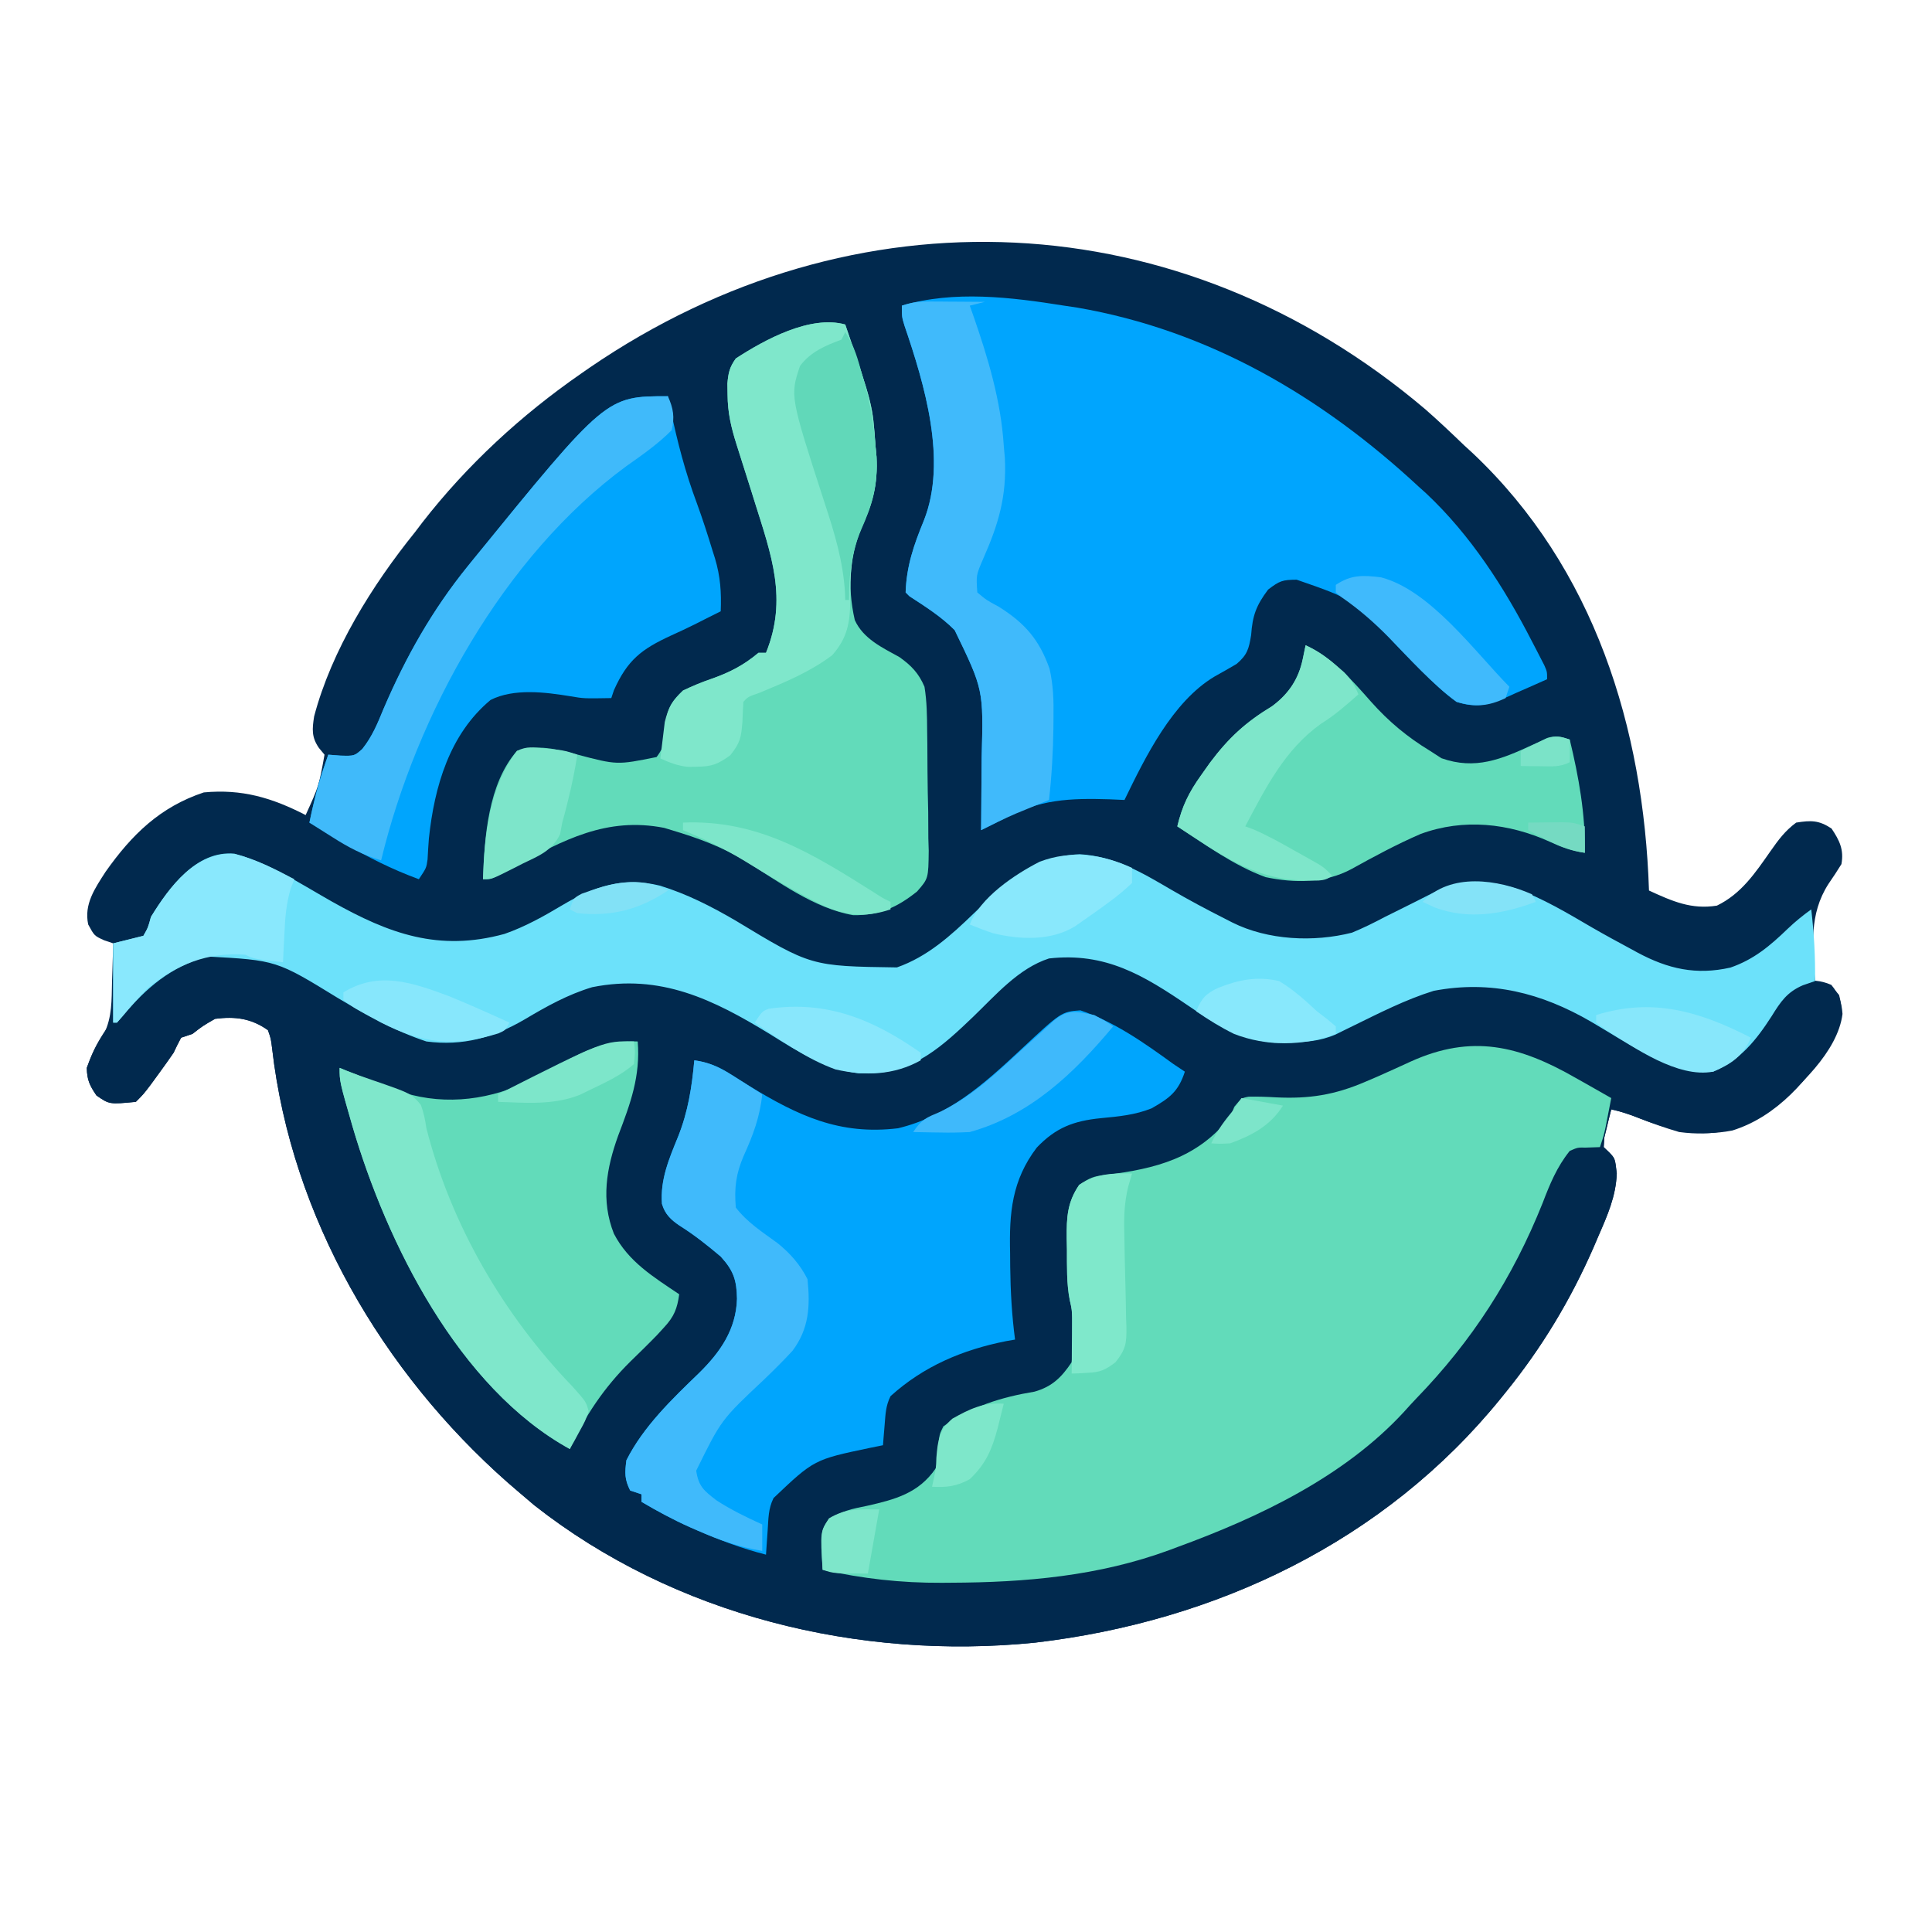 <?xml version="1.0" encoding="UTF-8"?>
<svg version="1.1" xmlns="http://www.w3.org/2000/svg" width="512" height="512">
<path d="M0 0 C3.522 3.084 6.909 6.294 10.28 9.541 C11.033 10.231 11.785 10.92 12.561 11.631 C44.83 42.087 57.865 84.412 59.28 127.541 C65.416 130.358 70.496 132.635 77.28 131.541 C83.756 128.405 87.448 122.862 91.475 117.111 C93.604 114.079 95.302 111.755 98.28 109.541 C102.245 108.915 104.277 108.882 107.655 111.104 C109.802 114.324 110.965 116.707 110.28 120.541 C109.184 122.323 108.03 124.069 106.842 125.791 C101.646 133.874 102.668 142.251 103.28 151.541 C104.076 151.836 104.873 152.131 105.694 152.436 C108.28 153.541 108.28 153.541 109.655 155.229 C110.892 159.807 110.075 162.961 107.999 167.088 C101.81 177.422 93.221 187.449 81.358 191.139 C72.288 192.895 64.781 191.08 56.311 187.732 C53.95 186.804 51.752 186.068 49.28 185.541 C48.863 187.14 48.472 188.745 48.092 190.354 C47.872 191.247 47.651 192.14 47.424 193.061 C47.377 193.879 47.329 194.698 47.28 195.541 C47.762 196.005 48.245 196.47 48.742 196.948 C50.28 198.541 50.28 198.541 50.741 202.51 C50.525 208.517 48.285 213.594 45.905 219.041 C45.454 220.093 45.004 221.144 44.54 222.228 C38.444 236.134 30.852 248.739 21.28 260.541 C20.834 261.094 20.388 261.646 19.929 262.215 C-10.797 300.037 -55.406 321.242 -103.411 326.856 C-150.069 331.564 -198.905 319.708 -236.095 290.479 C-237.649 289.181 -239.191 287.868 -240.72 286.541 C-241.514 285.857 -242.308 285.172 -243.126 284.467 C-276.364 255.174 -300.46 214.035 -305.595 169.479 C-305.925 166.777 -305.925 166.777 -306.72 164.541 C-311.159 161.407 -315.369 160.86 -320.72 161.541 C-323.958 163.394 -323.958 163.394 -326.72 165.541 C-327.71 165.871 -328.7 166.201 -329.72 166.541 C-330.437 167.848 -331.093 169.189 -331.72 170.541 C-333.024 172.437 -334.36 174.311 -335.72 176.166 C-336.421 177.128 -337.123 178.089 -337.845 179.08 C-339.72 181.541 -339.72 181.541 -341.72 183.541 C-348.739 184.22 -348.739 184.22 -352.158 181.854 C-353.967 179.176 -354.645 177.782 -354.72 174.541 C-353.524 171.192 -352.324 168.329 -350.154 165.498 C-347.987 161.029 -348.148 156.636 -348.033 151.729 C-347.999 150.749 -347.964 149.77 -347.929 148.762 C-347.847 146.355 -347.778 143.948 -347.72 141.541 C-348.512 141.273 -349.303 141.005 -350.119 140.729 C-352.72 139.541 -352.72 139.541 -354.345 136.541 C-355.506 131.151 -352.55 126.936 -349.72 122.541 C-342.752 112.683 -335.298 105.4 -323.72 101.541 C-313.592 100.588 -305.653 102.951 -296.72 107.541 C-293.198 99.798 -293.198 99.798 -291.72 91.541 C-292.215 90.943 -292.71 90.345 -293.22 89.729 C-295.185 86.863 -294.996 84.761 -294.474 81.396 C-289.832 63.814 -279.031 46.548 -267.72 32.541 C-267.083 31.702 -266.447 30.863 -265.791 29.998 C-253.938 14.755 -239.566 1.513 -223.72 -9.459 C-222.998 -9.961 -222.276 -10.463 -221.532 -10.98 C-151.322 -59.067 -64.88 -55.027 0 0 Z " fill="#01294E" transform="translate(377.72,108.459)"/>
<path d="M0 0 C10.627 6.218 19.699 10.76 32.168 8.046 C38.063 6.293 43.165 3.724 48.422 0.609 C60.28 -6.401 71.439 -8.148 85.109 -5.391 C95.979 -2.319 105.862 4.085 115.359 10.046 C124.459 15.693 131.375 18.005 142.297 16.671 C150.031 14.505 155.477 9.075 161.136 3.663 C164.389 0.555 167.752 -2.407 171.172 -5.329 C171.695 -5.785 172.218 -6.242 172.757 -6.712 C179.381 -12.352 184.426 -13.906 192.996 -13.673 C203.68 -12.56 213.16 -5.737 221.926 0.054 C222.845 0.659 222.845 0.659 223.784 1.276 C224.966 2.058 226.143 2.849 227.313 3.65 C235.415 9.035 243.823 9.638 253.297 8.671 C261.222 6.55 268.658 2.686 276.009 -0.917 C282.728 -4.168 288.78 -5.684 296.234 -5.579 C296.944 -5.571 297.653 -5.562 298.384 -5.554 C303.372 -5.447 307.651 -5.122 312.297 -3.329 C313.26 -2.972 314.222 -2.615 315.215 -2.247 C323.456 1.044 330.972 5.205 338.548 9.8 C348.298 15.772 348.298 15.772 359.297 16.671 C366.221 13.487 370.268 8.569 374.472 2.355 C379.386 -4.874 379.386 -4.874 382.297 -6.329 C385.466 -6.604 387.672 -6.599 390.609 -5.329 C392.65 -2.91 393.347 -0.783 393.578 2.37 C392.355 12.375 381.722 22.151 374.234 28.109 C366.696 33.336 359.452 34.872 350.297 33.671 C346.548 32.58 342.958 31.297 339.328 29.863 C336.967 28.934 334.768 28.198 332.297 27.671 C331.88 29.27 331.489 30.876 331.109 32.484 C330.889 33.377 330.668 34.27 330.441 35.191 C330.393 36.009 330.346 36.828 330.297 37.671 C330.779 38.135 331.262 38.6 331.759 39.078 C333.297 40.671 333.297 40.671 333.758 44.64 C333.542 50.647 331.302 55.724 328.922 61.171 C328.471 62.223 328.021 63.274 327.557 64.358 C321.461 78.264 313.869 90.869 304.297 102.671 C303.628 103.5 303.628 103.5 302.946 104.345 C272.22 142.168 227.611 163.372 179.605 168.986 C132.948 173.694 84.112 161.838 46.922 132.609 C45.367 131.311 43.826 129.998 42.297 128.671 C41.503 127.987 40.709 127.302 39.89 126.597 C6.653 97.304 -17.443 56.165 -22.578 11.609 C-22.908 8.907 -22.908 8.907 -23.703 6.671 C-28.143 3.538 -32.352 2.99 -37.703 3.671 C-40.941 5.524 -40.941 5.524 -43.703 7.671 C-44.693 8.001 -45.683 8.331 -46.703 8.671 C-47.42 9.978 -48.076 11.319 -48.703 12.671 C-50.007 14.567 -51.343 16.441 -52.703 18.296 C-53.405 19.258 -54.106 20.219 -54.828 21.21 C-56.703 23.671 -56.703 23.671 -58.703 25.671 C-65.722 26.35 -65.722 26.35 -69.141 23.984 C-70.95 21.306 -71.628 19.912 -71.703 16.671 C-69.218 9.713 -66.017 4.743 -60.703 -0.329 C-60.211 -0.877 -59.719 -1.425 -59.211 -1.989 C-40.284 -22.592 -20.216 -11.915 0 0 Z " fill="#01294E" transform="translate(94.703,266.329)"/>
<path d="M0 0 C0.909 0.511 1.818 1.022 2.754 1.549 C4.966 2.795 7.173 4.049 9.375 5.312 C9.065 6.917 8.752 8.521 8.438 10.125 C8.263 11.018 8.089 11.912 7.91 12.832 C7.375 15.312 7.375 15.312 6.375 18.312 C5.138 18.354 3.9 18.395 2.625 18.438 C0.464 18.397 0.464 18.397 -1.625 19.312 C-5.033 23.546 -6.895 28.114 -8.812 33.125 C-16.724 52.925 -27.484 69.651 -42.309 84.94 C-43.407 86.086 -44.474 87.262 -45.531 88.445 C-61.388 105.672 -84.012 116.419 -105.625 124.312 C-106.3 124.565 -106.974 124.818 -107.669 125.078 C-126.387 131.988 -145.888 133.683 -165.688 133.75 C-166.461 133.756 -167.235 133.762 -168.032 133.769 C-178.889 133.824 -189.03 132.679 -199.625 130.312 C-200.115 120.028 -200.115 120.028 -198.094 117.074 C-194.885 114.785 -191.667 114.126 -187.875 113.375 C-180.447 111.699 -174.199 110.049 -169.688 103.5 C-168.391 100.249 -168.391 100.249 -168.812 96.375 C-168.621 94.336 -168.621 94.336 -167.625 92.312 C-160.371 87.073 -152.219 84.559 -143.465 83.113 C-138.798 81.797 -136.273 79.285 -133.625 75.312 C-133.344 72.05 -133.344 72.05 -133.438 68.438 C-133.444 67.223 -133.45 66.009 -133.457 64.758 C-133.528 61.468 -133.528 61.468 -134.123 58.915 C-134.988 54.432 -134.851 49.928 -134.875 45.375 C-134.896 44.399 -134.916 43.422 -134.938 42.416 C-134.967 36.982 -134.809 32.947 -131.625 28.312 C-128.733 26.384 -127.823 26.025 -124.562 25.672 C-111.305 24.037 -100.334 21.269 -91.625 10.312 C-91.074 8.974 -91.074 8.974 -90.512 7.609 C-88.625 5.312 -88.625 5.312 -86.737 4.946 C-84.287 4.891 -81.883 4.978 -79.438 5.125 C-70.677 5.542 -63.975 4.505 -55.812 1 C-54.793 0.564 -53.773 0.129 -52.723 -0.32 C-49.719 -1.646 -46.733 -3.003 -43.75 -4.375 C-27.564 -11.697 -14.99 -8.605 0 0 Z " fill="#62DBBA" transform="translate(417.625,285.688)"/>
<path d="M0 0 C1.151 0.171 2.302 0.343 3.488 0.52 C38.424 6.543 68.341 24.17 94 48 C94.965 48.866 94.965 48.866 95.949 49.75 C107.737 60.821 116.66 74.703 124 89 C124.374 89.717 124.747 90.433 125.132 91.171 C125.5 91.887 125.867 92.603 126.246 93.34 C126.75 94.318 126.75 94.318 127.263 95.316 C128 97 128 97 128 99 C125.32 100.209 122.634 101.392 119.938 102.562 C119.185 102.905 118.433 103.247 117.658 103.6 C112.735 105.709 109.284 106.769 104 105 C101.056 102.933 98.542 100.538 96 98 C95.355 97.358 94.709 96.716 94.044 96.055 C92.079 94.07 90.133 92.067 88.188 90.062 C76.784 77.875 76.784 77.875 61.625 72.625 C57.906 72.661 57.171 72.869 54.062 75.25 C50.924 79.434 49.923 82.112 49.562 87.312 C48.956 90.973 48.561 92.521 45.707 94.957 C43.778 96.093 41.833 97.201 39.875 98.285 C28.689 104.957 21.544 119.599 16 131 C14.695 130.942 13.391 130.884 12.047 130.824 C1.568 130.5 -6.609 130.807 -16 136 C-17.998 137.004 -19.998 138.005 -22 139 C-21.99 137.992 -21.979 136.984 -21.968 135.946 C-21.932 132.162 -21.909 128.379 -21.89 124.596 C-21.88 122.966 -21.867 121.337 -21.849 119.708 C-21.364 101.765 -21.364 101.765 -29 86 C-32.547 82.414 -36.793 79.74 -41 77 C-41.33 76.67 -41.66 76.34 -42 76 C-41.767 68.997 -39.811 63.376 -37.156 56.918 C-30.894 41.113 -37.009 20.803 -42.266 5.398 C-43 3 -43 3 -43 0 C-29.166 -4.099 -14.036 -2.246 0 0 Z " fill="#00A5FE" transform="translate(282,81)"/>
<path d="M0 0 C9.246 2.464 17.617 8.04 25.885 12.712 C41.038 21.242 54.176 26.036 71.59 21.273 C77.098 19.35 81.954 16.616 86.943 13.645 C95.357 8.649 103.045 6.108 112.75 8.465 C120.002 10.701 126.37 13.963 132.902 17.773 C152.827 29.827 152.827 29.827 175.598 30.148 C183.714 27.299 189.904 21.695 196 15.797 C204.169 7.913 212.072 0.668 224.027 0.148 C233.32 0.702 240.389 4.935 248.288 9.553 C252.938 12.263 257.661 14.785 262.465 17.211 C263.131 17.553 263.798 17.895 264.485 18.247 C273.878 22.94 286.004 23.529 296.188 20.938 C299.199 19.703 302.027 18.3 304.902 16.773 C306.295 16.077 307.69 15.385 309.086 14.695 C311.912 13.298 314.725 11.881 317.531 10.445 C324.914 6.784 331.678 6.855 339.527 9.211 C346.754 11.829 353.228 15.724 359.841 19.584 C363.203 21.524 366.609 23.375 370.027 25.211 C370.63 25.541 371.233 25.87 371.855 26.21 C379.975 30.564 387.396 32.24 396.484 30.191 C402.701 28.047 406.983 24.427 411.676 19.895 C413.662 18.003 415.674 16.366 417.902 14.773 C418.647 21.146 419.006 27.357 418.902 33.773 C417.309 34.321 417.309 34.321 415.684 34.879 C411.503 36.674 409.798 39.211 407.402 43.086 C403.284 49.472 399.09 54.725 391.902 57.773 C380.224 58.163 369.321 50.227 359.527 44.523 C346.406 36.917 333.034 33.469 317.859 36.352 C310.412 38.663 303.389 42.263 296.399 45.687 C295.225 46.262 295.225 46.262 294.027 46.848 C293.329 47.194 292.63 47.54 291.91 47.897 C287.679 49.744 283.815 49.963 279.215 50.023 C277.477 50.062 277.477 50.062 275.703 50.102 C266.742 49.328 260.263 45.411 252.965 40.398 C240.932 32.208 230.894 26.098 215.902 27.773 C207.819 30.388 201.791 37.474 195.81 43.222 C187.917 50.783 180.139 58.009 168.715 58.148 C167.669 58.177 166.624 58.205 165.547 58.234 C156.728 57.119 149.369 52.482 141.965 47.836 C126.947 38.641 112.94 31.754 94.828 35.391 C88.329 37.352 82.774 40.466 76.979 43.902 C68.663 48.774 60.551 51.039 50.902 49.773 C42.55 47.019 35.005 42.724 27.465 38.273 C11.167 28.265 11.167 28.265 -7.266 27.25 C-16.763 29.963 -23.339 35.528 -29.566 43.016 C-30.324 43.886 -30.324 43.886 -31.098 44.773 C-31.428 44.773 -31.758 44.773 -32.098 44.773 C-32.098 37.843 -32.098 30.913 -32.098 23.773 C-29.458 23.113 -26.818 22.453 -24.098 21.773 C-22.855 19.589 -22.855 19.589 -22.098 16.773 C-17.29 8.951 -10.079 -0.901 0 0 Z " fill="#6CE1FA" transform="translate(62.098,226.227)"/>
<path d="M0 0 C9.159 3.105 16.914 8.623 24.688 14.25 C25.677 14.91 26.668 15.57 27.688 16.25 C25.978 21.551 23.598 23.275 18.875 25.973 C14.477 27.735 10.121 28.133 5.455 28.574 C-1.81 29.294 -6.52 31.097 -11.562 36.375 C-18.159 45.083 -18.88 53.645 -18.625 64.312 C-18.615 65.527 -18.606 66.742 -18.596 67.994 C-18.515 74.48 -18.164 80.82 -17.312 87.25 C-18.089 87.385 -18.865 87.521 -19.664 87.66 C-31.232 89.965 -41.491 94.273 -50.312 102.25 C-51.597 104.819 -51.642 107.016 -51.875 109.875 C-52.001 111.379 -52.001 111.379 -52.129 112.914 C-52.189 113.685 -52.25 114.456 -52.312 115.25 C-53.447 115.481 -54.581 115.711 -55.75 115.949 C-70.57 119.054 -70.57 119.054 -81.312 129.25 C-82.729 132.083 -82.659 134.725 -82.875 137.875 C-82.959 139.064 -83.043 140.252 -83.129 141.477 C-83.189 142.392 -83.25 143.307 -83.312 144.25 C-89.62 142.658 -95.55 140.41 -101.5 137.812 C-102.165 137.524 -102.829 137.236 -103.514 136.939 C-107.954 134.969 -112.129 132.719 -116.312 130.25 C-116.312 129.59 -116.312 128.93 -116.312 128.25 C-117.302 127.92 -118.293 127.59 -119.312 127.25 C-120.808 124.258 -120.74 122.608 -120.312 119.25 C-115.84 110.322 -108.171 102.979 -101.062 96.125 C-95.396 90.549 -91.237 84.561 -91 76.438 C-91.086 71.508 -91.908 68.987 -95.312 65.25 C-98.791 62.306 -102.367 59.47 -106.23 57.047 C-108.548 55.483 -110.094 53.999 -110.887 51.281 C-111.371 44.818 -108.995 39.317 -106.602 33.452 C-103.958 26.812 -102.958 20.378 -102.312 13.25 C-98.616 13.816 -96.05 14.788 -92.906 16.797 C-92.087 17.31 -91.267 17.824 -90.423 18.353 C-89.561 18.896 -88.7 19.44 -87.812 20 C-74.855 27.909 -63.827 33.133 -48.312 31.25 C-35.076 28.047 -25.638 19.608 -15.951 10.562 C-5.047 0.381 -5.047 0.381 0 0 Z " fill="#00A5FD" transform="translate(286.312,267.75)"/>
<path d="M0 0 C7.253 21.261 7.253 21.261 8 32 C8.089 32.968 8.178 33.936 8.27 34.934 C8.615 41.489 7.711 46.363 5 52.312 C1.175 60.799 0.447 69.18 2.527 78.316 C4.752 83.263 9.811 85.632 14.344 88.129 C17.505 90.356 19.5 92.459 21 96 C21.638 99.901 21.679 103.767 21.707 107.715 C21.723 108.844 21.738 109.973 21.755 111.136 C21.779 113.519 21.793 115.902 21.796 118.285 C21.812 121.923 21.898 125.556 21.986 129.193 C22.002 131.513 22.013 133.833 22.02 136.152 C22.053 137.235 22.087 138.317 22.122 139.433 C22.034 146.815 22.034 146.815 19.033 150.255 C13.688 154.521 8.99 156.611 2.125 156.531 C-8.154 154.784 -17.748 147.591 -26.471 142.164 C-32.654 138.418 -39.082 136.069 -46 134 C-46.655 133.8 -47.31 133.6 -47.984 133.395 C-63.234 130.41 -74.703 136.612 -87.628 143.646 C-88.422 144.077 -89.217 144.509 -90.035 144.953 C-91.108 145.543 -91.108 145.543 -92.203 146.146 C-94 147 -94 147 -96 147 C-95.625 135.89 -94.649 121.714 -87 113 C-81.374 111.246 -76.646 112.489 -71.125 113.938 C-60.483 116.742 -60.483 116.742 -50 114.625 C-47.418 111.237 -47.44 108.716 -47.434 104.535 C-46.827 100.99 -45.57 99.505 -43 97 C-40.491 95.808 -38.168 94.831 -35.562 93.938 C-30.716 92.236 -26.957 90.339 -23 87 C-22.34 87 -21.68 87 -21 87 C-15.221 72.745 -19.581 61.072 -24 47 C-24.424 45.64 -24.424 45.64 -24.857 44.253 C-26.155 40.1 -27.468 35.951 -28.801 31.809 C-30.262 27.168 -31.154 23.372 -31.188 18.5 C-31.202 17.562 -31.216 16.623 -31.23 15.656 C-30.982 12.798 -30.67 11.326 -29 9 C-21.329 4.003 -9.255 -2.57 0 0 Z " fill="#62DBBA" transform="translate(224,86)"/>
<path d="M0 0 C0.733 9.23 -1.901 16.38 -5.156 24.902 C-8.297 33.596 -9.801 42.107 -6.312 50.938 C-2.439 58.404 4.194 62.414 11 67 C10.471 70.795 9.656 72.874 7.062 75.688 C6.435 76.375 5.807 77.062 5.16 77.77 C2.819 80.187 0.413 82.529 -2 84.875 C-8.915 91.727 -13.921 99.19 -18 108 C-47.482 91.766 -66.482 53.447 -75.55 22.616 C-79 10.628 -79 10.628 -79 7 C-78.31 7.277 -77.621 7.554 -76.91 7.84 C-73.758 9.096 -70.6 10.335 -67.438 11.562 C-66.322 11.997 -65.207 12.431 -64.059 12.879 C-52.82 16.998 -40.797 15.918 -30 11 C-26.28 9.134 -22.601 7.194 -18.961 5.174 C-12.571 1.637 -7.449 -0.298 0 0 Z " fill="#62DBBA" transform="translate(169,276)"/>
<path d="M0 0 C0.346 1.705 0.346 1.705 0.699 3.445 C2.493 12.032 4.61 20.188 7.695 28.418 C9.196 32.537 10.537 36.682 11.812 40.875 C12.032 41.565 12.251 42.254 12.476 42.965 C13.917 47.788 14.197 51.968 14 57 C12.583 57.708 11.167 58.417 9.75 59.125 C8.844 59.584 7.938 60.043 7.004 60.516 C4.967 61.522 2.911 62.49 0.84 63.422 C-7.036 67.052 -10.732 69.923 -14.312 77.938 C-14.539 78.618 -14.766 79.299 -15 80 C-22.266 80.125 -22.266 80.125 -25.84 79.516 C-32.46 78.435 -40.822 77.363 -47 80.5 C-57.88 89.567 -61.882 103.458 -63.336 117.168 C-63.479 119.03 -63.6 120.893 -63.691 122.758 C-64 125 -64 125 -66 128 C-73.139 125.377 -79.602 122.146 -86.125 118.25 C-86.986 117.743 -87.847 117.237 -88.734 116.715 C-90.827 115.483 -92.915 114.244 -95 113 C-93.989 108.238 -92.983 103.541 -91.375 98.938 C-90.984 97.806 -90.984 97.806 -90.586 96.652 C-90.393 96.107 -90.199 95.562 -90 95 C-88.927 95.082 -87.855 95.165 -86.75 95.25 C-83.085 95.348 -83.085 95.348 -80.996 93.5 C-78.34 90.173 -76.922 86.667 -75.312 82.75 C-69.43 69.039 -62.424 56.622 -53 45 C-52.569 44.468 -52.139 43.936 -51.695 43.387 C-16.377 0 -16.377 0 0 0 Z " fill="#00A5FD" transform="translate(177,105)"/>
<path d="M0 0 C7.164 3.306 12.221 9.18 17.375 15 C22.056 20.248 26.963 24.333 33 28 C33.99 28.639 34.98 29.279 36 29.938 C44.95 33.107 51.885 30.21 60.111 26.403 C60.814 26.083 61.517 25.763 62.242 25.434 C62.87 25.135 63.497 24.837 64.144 24.529 C66.426 23.878 67.778 24.258 70 25 C72.383 34.871 74.181 44.82 74 55 C70.578 54.559 67.786 53.505 64.688 52.062 C53.797 47.161 41.92 45.818 30.5 50 C24.182 52.728 18.132 55.994 12.117 59.328 C5.146 63.067 -2.898 63.073 -10.582 61.457 C-18.983 58.409 -26.547 52.845 -34 48 C-32.734 42.645 -30.937 38.976 -27.688 34.438 C-26.928 33.364 -26.169 32.29 -25.387 31.184 C-20.401 24.534 -15.933 20.419 -8.84 16.125 C-4.478 12.861 -1.856 8.971 -0.75 3.625 C-0.502 2.429 -0.255 1.232 0 0 Z " fill="#62DBBA" transform="translate(346,171)"/>
<path d="M0 0 C7.253 21.261 7.253 21.261 8 32 C8.089 32.968 8.178 33.936 8.27 34.934 C8.656 42.28 7.29 47.251 4.211 53.901 C1.506 60.203 1.309 66.328 1.315 73.123 C1.282 78.938 0.56 83.142 -3.48 87.652 C-9.369 92.085 -15.919 94.773 -22.684 97.582 C-25.792 98.668 -25.792 98.668 -27 100 C-27.106 101.749 -27.184 103.499 -27.25 105.25 C-27.582 109.435 -27.773 110.71 -30.438 114.125 C-33.703 116.515 -35.334 117.154 -39.312 117.188 C-40.072 117.202 -40.831 117.216 -41.613 117.23 C-44.36 116.965 -46.492 116.123 -49 115 C-48.77 112.935 -48.515 110.873 -48.25 108.812 C-48.111 107.664 -47.972 106.515 -47.828 105.332 C-46.868 101.468 -45.884 99.737 -43 97 C-40.491 95.808 -38.168 94.831 -35.562 93.938 C-30.716 92.236 -26.957 90.339 -23 87 C-22.34 87 -21.68 87 -21 87 C-15.221 72.745 -19.581 61.072 -24 47 C-24.283 46.094 -24.566 45.187 -24.857 44.253 C-26.155 40.1 -27.468 35.951 -28.801 31.809 C-30.262 27.168 -31.154 23.372 -31.188 18.5 C-31.202 17.562 -31.216 16.623 -31.23 15.656 C-30.982 12.798 -30.67 11.326 -29 9 C-21.329 4.003 -9.255 -2.57 0 0 Z " fill="#7FE7CB" transform="translate(224,86)"/>
<path d="M0 0 C0.848 0.003 1.695 0.006 2.568 0.01 C3.89 0.022 3.89 0.022 5.238 0.035 C6.577 0.042 6.577 0.042 7.943 0.049 C10.146 0.061 12.348 0.077 14.551 0.098 C13.231 0.428 11.911 0.758 10.551 1.098 C11.04 2.478 11.04 2.478 11.539 3.887 C15.385 14.946 18.806 26.348 19.551 38.098 C19.7 39.784 19.7 39.784 19.852 41.504 C20.36 51.634 18.171 59.004 14.082 68.234 C12.235 72.529 12.235 72.529 12.551 77.098 C15 79.149 15 79.149 18.176 80.848 C25.141 85.209 28.944 89.57 31.688 97.301 C32.695 101.733 32.811 105.761 32.738 110.285 C32.732 111.115 32.725 111.945 32.719 112.8 C32.639 119.261 32.269 125.674 31.551 132.098 C30.754 132.424 29.957 132.75 29.137 133.086 C28.077 133.523 27.017 133.96 25.926 134.41 C24.36 135.054 24.36 135.054 22.762 135.711 C19.627 137.065 16.598 138.559 13.551 140.098 C13.561 139.09 13.572 138.082 13.583 137.043 C13.619 133.26 13.642 129.477 13.661 125.693 C13.671 124.064 13.684 122.435 13.702 120.806 C14.187 102.862 14.187 102.862 6.551 87.098 C3.003 83.512 -1.242 80.837 -5.449 78.098 C-5.779 77.768 -6.109 77.438 -6.449 77.098 C-6.216 70.095 -4.26 64.474 -1.605 58.016 C4.657 42.211 -1.459 21.901 -6.715 6.496 C-7.449 4.098 -7.449 4.098 -7.449 1.098 C-4.625 0.156 -2.92 -0.02 0 0 Z " fill="#40BAFB" transform="translate(246.449,79.902)"/>
<path d="M0 0 C4.618 0.548 7.981 2.59 11.812 5.062 C12.41 5.44 13.007 5.817 13.623 6.205 C15.086 7.13 16.544 8.064 18 9 C17.394 14.961 15.562 19.881 13.084 25.307 C11.03 30.085 10.565 33.791 11 39 C14.014 42.956 18.083 45.535 22.066 48.449 C25.371 51.099 28.095 54.189 30 58 C30.736 65.168 30.411 71.145 26 77 C23.588 79.613 21.088 82.095 18.523 84.559 C7.132 95.253 7.132 95.253 0.5 108.75 C1.141 112.918 2.538 114.022 5.777 116.543 C9.658 119.087 13.782 121.082 18 123 C18 125.31 18 127.62 18 130 C11.871 129.015 6.529 127.105 0.875 124.625 C0.207 124.333 -0.462 124.041 -1.15 123.74 C-5.601 121.745 -9.799 119.477 -14 117 C-14 116.34 -14 115.68 -14 115 C-14.99 114.67 -15.98 114.34 -17 114 C-18.496 111.008 -18.427 109.358 -18 106 C-13.527 97.072 -5.859 89.729 1.25 82.875 C6.916 77.299 11.075 71.311 11.312 63.188 C11.227 58.258 10.405 55.737 7 52 C3.522 49.056 -0.055 46.22 -3.918 43.797 C-6.236 42.233 -7.782 40.749 -8.574 38.031 C-9.059 31.568 -6.682 26.067 -4.29 20.202 C-1.646 13.562 -0.646 7.128 0 0 Z " fill="#40BAFB" transform="translate(184,281)"/>
<path d="M0 0 C1.442 3.208 1.844 5.559 1 9 C-2.672 12.715 -6.837 15.585 -11.09 18.597 C-43.614 42.483 -66.643 84.257 -76 123 C-80.766 121.624 -84.725 119.532 -88.875 116.875 C-89.468 116.502 -90.061 116.13 -90.672 115.746 C-92.118 114.836 -93.56 113.919 -95 113 C-93.76 106.828 -92.104 100.933 -90 95 C-88.927 95.082 -87.855 95.165 -86.75 95.25 C-83.085 95.348 -83.085 95.348 -80.996 93.5 C-78.34 90.173 -76.922 86.667 -75.312 82.75 C-69.43 69.039 -62.424 56.622 -53 45 C-52.569 44.468 -52.139 43.936 -51.695 43.387 C-16.377 0 -16.377 0 0 0 Z " fill="#40BAFA" transform="translate(177,105)"/>
<path d="M0 0 C1.002 0.414 1.002 0.414 2.023 0.836 C4.214 1.693 6.433 2.48 8.664 3.227 C18.966 6.777 18.966 6.777 21.539 9.82 C22.303 11.893 22.688 13.815 23 16 C29.544 41.642 43.458 65.509 61.75 84.477 C65.317 88.478 65.317 88.478 66 91 C65.102 93.578 65.102 93.578 63.625 96.25 C63.143 97.142 62.661 98.034 62.164 98.953 C61.78 99.629 61.396 100.304 61 101 C31.518 84.766 12.518 46.447 3.45 15.616 C0 3.628 0 3.628 0 0 Z " fill="#7FE7CB" transform="translate(90,283)"/>
<path d="M0 0 C3.127 1.416 5.539 3.123 8.125 5.375 C9.15 6.253 9.15 6.253 10.195 7.148 C12.007 9.007 12.987 10.628 14 13 C10.8 15.84 7.713 18.56 4.062 20.812 C-5.549 27.678 -10.599 37.81 -16 48 C-15.344 48.237 -14.688 48.474 -14.012 48.719 C-10.114 50.377 -6.494 52.414 -2.812 54.5 C-2.089 54.903 -1.365 55.307 -0.619 55.723 C0.074 56.113 0.767 56.504 1.48 56.906 C2.108 57.26 2.736 57.614 3.384 57.979 C5 59 5 59 7 61 C5.118 62.882 2.079 62.261 -0.438 62.312 C-13.772 62.138 -23.162 55.046 -34 48 C-32.734 42.645 -30.937 38.976 -27.688 34.438 C-26.928 33.364 -26.169 32.29 -25.387 31.184 C-20.401 24.534 -15.933 20.419 -8.84 16.125 C-4.478 12.861 -1.856 8.971 -0.75 3.625 C-0.502 2.429 -0.255 1.232 0 0 Z " fill="#7EE6CA" transform="translate(346,171)"/>
<path d="M0 0 C5.609 1.375 10.686 4 15.773 6.68 C15.298 7.906 15.298 7.906 14.812 9.156 C13.622 13.192 13.33 16.875 13.148 21.055 C13.11 21.791 13.071 22.527 13.031 23.285 C12.938 25.083 12.855 26.881 12.773 28.68 C5.023 27.805 5.023 27.805 2.773 26.68 C-7.305 25.972 -15.464 29.273 -23.227 35.68 C-25.488 38.021 -27.614 40.42 -29.695 42.922 C-30.453 43.792 -30.453 43.792 -31.227 44.68 C-31.557 44.68 -31.887 44.68 -32.227 44.68 C-32.227 37.75 -32.227 30.82 -32.227 23.68 C-29.587 23.02 -26.947 22.36 -24.227 21.68 C-22.984 19.495 -22.984 19.495 -22.227 16.68 C-17.295 8.655 -10.259 -0.809 0 0 Z " fill="#89E8FD" transform="translate(62.227,226.32)"/>
<path d="M0 0 C2.488 3.732 3.387 7.334 4.562 11.625 C4.784 12.395 5.005 13.164 5.232 13.957 C6.712 19.293 7.55 24.486 8 30 C8.102 31.054 8.204 32.109 8.309 33.195 C8.627 40.436 7.146 45.862 4.218 52.38 C1.541 58.53 1.022 64.356 1 71 C0.67 71 0.34 71 0 71 C-0.021 70.373 -0.043 69.747 -0.065 69.101 C-0.562 60.8 -2.784 53.43 -5.375 45.562 C-14.644 16.962 -14.644 16.962 -12 9 C-9.196 5.241 -5.302 3.598 -1 2 C-0.67 1.34 -0.34 0.68 0 0 Z " fill="#61D8B9" transform="translate(224,88)"/>
<path d="M0 0 C-0.33 1.132 -0.659 2.263 -0.999 3.429 C-2.155 8.072 -2.175 12.379 -2.02 17.137 C-1.989 18.865 -1.96 20.594 -1.932 22.322 C-1.876 25.015 -1.812 27.707 -1.733 30.4 C-1.66 33.02 -1.619 35.64 -1.582 38.262 C-1.55 39.064 -1.518 39.866 -1.485 40.693 C-1.446 44.979 -1.614 46.512 -4.373 50.002 C-7.113 52.086 -8.429 52.661 -11.812 52.812 C-12.603 52.86 -13.393 52.908 -14.207 52.957 C-14.799 52.971 -15.39 52.985 -16 53 C-15.988 51.831 -15.977 50.662 -15.965 49.457 C-15.955 47.909 -15.946 46.361 -15.938 44.812 C-15.929 44.044 -15.921 43.275 -15.912 42.482 C-15.909 41.732 -15.906 40.981 -15.902 40.207 C-15.897 39.521 -15.892 38.835 -15.886 38.128 C-15.952 35.933 -15.952 35.933 -16.493 33.555 C-17.378 29.093 -17.226 24.598 -17.25 20.062 C-17.271 19.086 -17.291 18.11 -17.312 17.104 C-17.342 11.669 -17.184 7.634 -14 3 C-9.563 0.042 -5.246 -0.154 0 0 Z " fill="#7FE8CB" transform="translate(300,311)"/>
<path d="M0 0 C13.073 3.439 24.797 19.675 34 29 C33.505 30.485 33.505 30.485 33 32 C28.367 34.206 24.908 34.439 20 33 C13.373 28.086 7.723 21.781 2 15.873 C-1.932 11.876 -5.91 8.414 -10.531 5.229 C-11.016 4.823 -11.501 4.418 -12 4 C-12 3.34 -12 2.68 -12 2 C-7.903 -0.732 -4.806 -0.591 0 0 Z " fill="#40BAFC" transform="translate(366,153)"/>
<path d="M0 0 C0 1.32 0 2.64 0 4 C-1.968 5.872 -3.818 7.418 -6 9 C-6.599 9.441 -7.199 9.883 -7.816 10.337 C-9.53 11.58 -11.26 12.795 -13 14 C-13.722 14.508 -14.444 15.016 -15.188 15.539 C-21.638 19.404 -29.715 19.033 -36.836 17.316 C-38.921 16.629 -40.967 15.827 -43 15 C-40.242 7.866 -31.148 1.766 -24.5 -1.625 C-16.246 -4.786 -7.835 -3.616 0 0 Z " fill="#89E8FC" transform="translate(300,230)"/>
<path d="M0 0 C2.938 1.562 2.938 1.562 5 3 C-5.354 15.424 -17.014 26.572 -33 31 C-35.668 31.135 -38.216 31.192 -40.875 31.125 C-41.563 31.116 -42.252 31.107 -42.961 31.098 C-44.641 31.074 -46.32 31.038 -48 31 C-45.7 27.55 -44.541 27.205 -40.812 25.625 C-32.345 21.549 -25.871 15.309 -19 9 C-17.066 7.247 -15.126 5.499 -13.188 3.75 C-12.033 2.69 -12.033 2.69 -10.855 1.609 C-7.115 -1.635 -4.76 -0.968 0 0 Z " fill="#3FB9FB" transform="translate(290,269)"/>
<path d="M0 0 C0.968 0.09 1.936 0.18 2.934 0.273 C5.562 0.625 5.562 0.625 8.562 1.625 C7.928 5.683 7.126 9.642 6.125 13.625 C5.879 14.615 5.633 15.605 5.379 16.625 C5.109 17.615 4.84 18.605 4.562 19.625 C4.376 20.638 4.189 21.651 3.996 22.695 C1.831 27.121 -1.619 28.415 -5.938 30.5 C-6.723 30.902 -7.508 31.304 -8.316 31.719 C-14.079 34.625 -14.079 34.625 -16.438 34.625 C-16.041 22.87 -14.741 10.252 -7.438 0.625 C-4.754 -0.717 -2.971 -0.292 0 0 Z " fill="#7DE5CA" transform="translate(144.438,198.375)"/>
<path d="M0 0 C0 0.66 0 1.32 0 2 C-7.067 5.945 -14.717 6.204 -22.57 4.414 C-30.342 1.618 -37.194 -3.41 -44 -8 C-42 -11 -42 -11 -40.281 -11.664 C-24.889 -13.931 -12.511 -8.807 0 0 Z " fill="#88E7FC" transform="translate(244,279)"/>
<path d="M0 0 C19.817 -0.839 34.258 8.187 50.559 18.469 C52.886 19.983 52.886 19.983 55 21 C55 21.66 55 22.32 55 23 C48.198 25.267 42.865 24.699 36.341 21.593 C29.478 18.107 22.878 14.202 16.327 10.167 C11.088 6.965 5.676 4.348 0 2 C0 1.34 0 0.68 0 0 Z " fill="#7DE6CA" transform="translate(181,218)"/>
<path d="M0 0 C-2.066 4.847 -5.206 6.999 -10 9 C-19.355 10.785 -30.88 2.675 -38.488 -2.137 C-39.732 -3.059 -39.732 -3.059 -41 -4 C-41 -4.66 -41 -5.32 -41 -6 C-26.076 -10.682 -13.557 -6.973 0 0 Z " fill="#87E7FB" transform="translate(464,275)"/>
<path d="M0 0 C5.392 2.202 10.703 4.579 16 7 C15 9 15 9 13.102 9.852 C1.405 13.504 -7.086 12.565 -18 7 C-25.071 3.209 -25.071 3.209 -28 1 C-28 0.34 -28 -0.32 -28 -1 C-18.616 -6.775 -9.696 -3.61 0 0 Z " fill="#87E7FC" transform="translate(119,264)"/>
<path d="M0 0 C3.75 2.262 6.812 5.018 10 8 C10.92 8.706 11.841 9.413 12.789 10.141 C13.519 10.754 14.248 11.368 15 12 C15 12.66 15 13.32 15 14 C6.449 17.257 -3.383 17.346 -11.957 14 C-15.485 12.273 -18.769 10.227 -22 8 C-20.621 4.599 -19.397 3.27 -16.062 1.75 C-10.693 -0.384 -5.691 -1.345 0 0 Z " fill="#88E8FC" transform="translate(339,260)"/>
<path d="M0 0 C0.34 2.77 0.34 2.77 0 6 C-3.544 9.088 -7.779 10.967 -12 13 C-12.75 13.366 -13.5 13.732 -14.273 14.109 C-21.189 16.918 -28.676 16.261 -36 16 C-36 15.34 -36 14.68 -36 14 C-7.963 -0.177 -7.963 -0.177 0 0 Z " fill="#7DE6CA" transform="translate(168,276)"/>
<path d="M0 0 C-0.332 1.334 -0.666 2.667 -1 4 C-1.286 5.172 -1.286 5.172 -1.578 6.367 C-3.113 12.097 -4.675 15.881 -9 20 C-12.425 21.884 -15.121 22.222 -19 22 C-18.764 20.931 -18.764 20.931 -18.523 19.84 C-17.945 17.04 -17.945 17.04 -17.852 14.316 C-17.48 9.799 -17.151 6.981 -13.598 3.953 C-8.979 1.349 -5.375 -0.362 0 0 Z " fill="#7EE7CA" transform="translate(266,372)"/>
<path d="M0 0 C-0.99 5.61 -1.98 11.22 -3 17 C-12 17 -12 17 -15 16 C-15.623 5.969 -15.623 5.969 -13.312 2.375 C-8.797 -0.31 -5.309 0 0 0 Z " fill="#7EE6CA" transform="translate(233,400)"/>
<path d="M0 0 C0.33 0.66 0.66 1.32 1 2 C-7.759 5.255 -16.763 6.834 -25.75 3.5 C-26.823 3.005 -27.895 2.51 -29 2 C-21.624 -5.849 -9.066 -3.993 0 0 Z " fill="#84E3F8" transform="translate(406,237)"/>
<path d="M0 0 C-7.573 5.049 -14.919 6.962 -24 6 C-24.66 5.67 -25.32 5.34 -26 5 C-25 2 -25 2 -22.812 0.832 C-15.01 -1.996 -7.759 -4.005 0 0 Z " fill="#82E1F6" transform="translate(177,236)"/>
<path d="M0 0 C3.63 0.66 7.26 1.32 11 2 C7.654 7.323 2.788 9.904 -3 12 C-5.816 12.137 -5.816 12.137 -8 12 C-6.469 8.556 -4.383 5.905 -2 3 C-1.34 2.01 -0.68 1.02 0 0 Z " fill="#7DE5CA" transform="translate(329,291)"/>
<path d="M0 0 C0 1.98 0 3.96 0 6 C-2.645 7.322 -4.678 7.097 -7.625 7.062 C-8.628 7.053 -9.631 7.044 -10.664 7.035 C-11.435 7.024 -12.206 7.012 -13 7 C-13 5.68 -13 4.36 -13 3 C-11.59 2.298 -10.172 1.614 -8.75 0.938 C-7.961 0.555 -7.172 0.172 -6.359 -0.223 C-3.74 -1.086 -2.551 -0.93 0 0 Z " fill="#7BE3C8" transform="translate(416,196)"/>
<path d="M0 0 C1.937 -0.027 3.875 -0.046 5.812 -0.062 C6.891 -0.074 7.97 -0.086 9.082 -0.098 C12 0 12 0 15 1 C15 3.31 15 5.62 15 8 C11.15 7.396 8.139 6.232 4.688 4.438 C3.804 3.982 2.921 3.527 2.012 3.059 C1.348 2.709 0.684 2.36 0 2 C0 1.34 0 0.68 0 0 Z " fill="#75DAC2" transform="translate(405,218)"/>
</svg>
